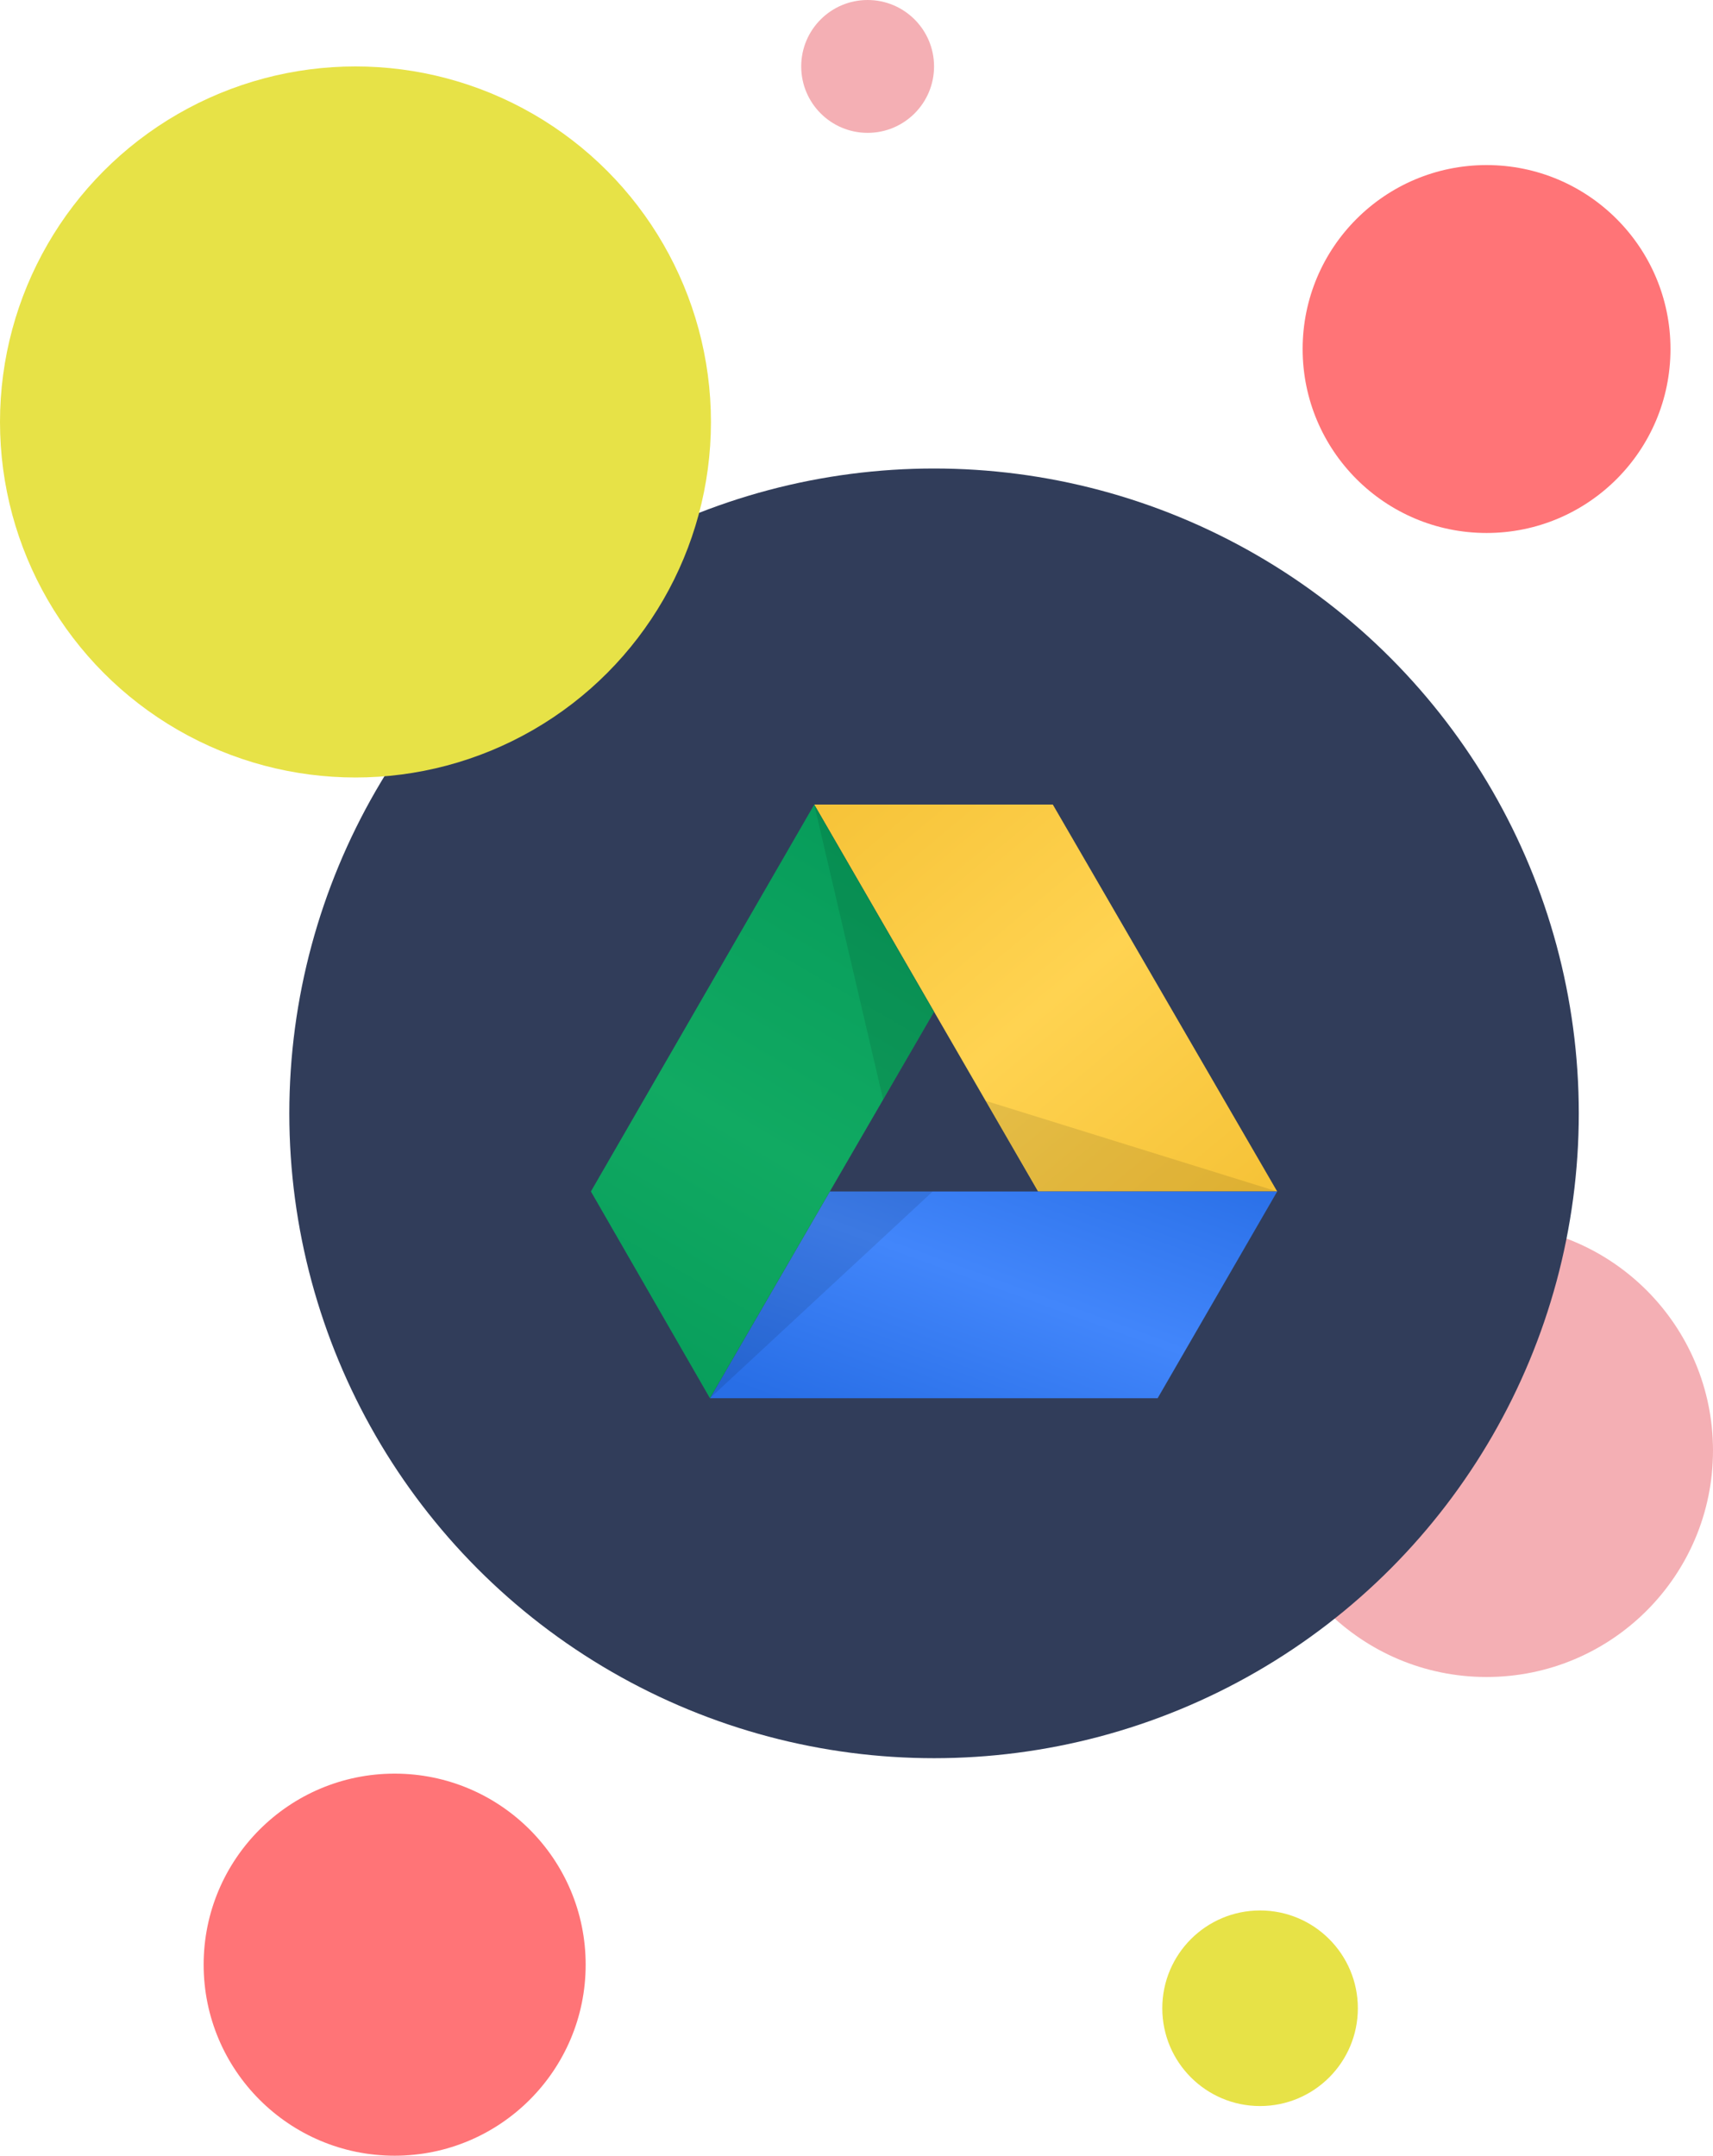 <?xml version="1.0" encoding="UTF-8"?><svg id="Layer_2" xmlns="http://www.w3.org/2000/svg" xmlns:xlink="http://www.w3.org/1999/xlink" viewBox="0 0 323.93 407.58"><defs><style>.cls-1{fill:url(#linear-gradient-2);}.cls-2{fill:#313d5a;}.cls-3{fill:#e7e247;}.cls-4{fill:#f4afb4;}.cls-5{isolation:isolate;opacity:.1;}.cls-6{fill:url(#linear-gradient-3);}.cls-7{fill:url(#linear-gradient);}.cls-8{fill:#ff7477;}</style><linearGradient id="linear-gradient" x1="-420.14" y1="1344.28" x2="-420.09" y2="1344.23" gradientTransform="translate(708733.31 1894482.6) scale(1686.52 -1409.18)" gradientUnits="userSpaceOnUse"><stop offset="0" stop-color="#f6c338"/><stop offset=".52" stop-color="#ffd351"/><stop offset="1" stop-color="#f6c338"/></linearGradient><linearGradient id="linear-gradient-2" x1="-419.89" y1="1343.18" x2="-419.94" y2="1343.13" gradientTransform="translate(867904.24 1011547.54) scale(2066.41 -752.93)" gradientUnits="userSpaceOnUse"><stop offset="0" stop-color="#286ee6"/><stop offset=".52" stop-color="#4286fb"/><stop offset="1" stop-color="#286ee6"/></linearGradient><linearGradient id="linear-gradient-3" x1="-419.54" y1="1345.43" x2="-419.56" y2="1345.37" gradientTransform="translate(524580 2909109.61) scale(1250 -2162.11)" gradientUnits="userSpaceOnUse"><stop offset="0" stop-color="#069b5a"/><stop offset=".53" stop-color="#11aa62"/><stop offset="1" stop-color="#069b5a"/></linearGradient></defs><circle class="cls-4" cx="281.11" cy="274.25" r="42.82"/><circle class="cls-2" cx="176.63" cy="210.5" r="121.92"/><circle class="cls-8" cx="74.63" cy="371.46" r="36.12"/><circle class="cls-3" cx="238.28" cy="379.7" r="18.49"/><circle class="cls-4" cx="164.07" cy="12.56" r="12.56"/><circle class="cls-8" cx="281.11" cy="65.99" r="34.78"/><circle class="cls-3" cx="67.22" cy="79.78" r="67.22"/><path class="cls-7" d="m153.97,152.12h45.12l42.43,73.15h-45.22l-42.33-73.15Z"/><path class="cls-1" d="m241.52,225.27l-22.61,39.09h-84.66l22.66-39.09h84.61Z"/><path class="cls-6" d="m134.25,264.36l-22.51-39.09,42.23-73.15,22.66,39.19-42.38,73.05Z"/><path class="cls-5" d="m134.25,264.36l42.13-39.09h-19.47l-22.66,39.09Zm107.27-39.09h-45.17l-9.94-17.13,55.1,17.13Zm-87.55-73.15l13.03,55.76,9.63-16.58-22.66-39.19Z"/></svg>